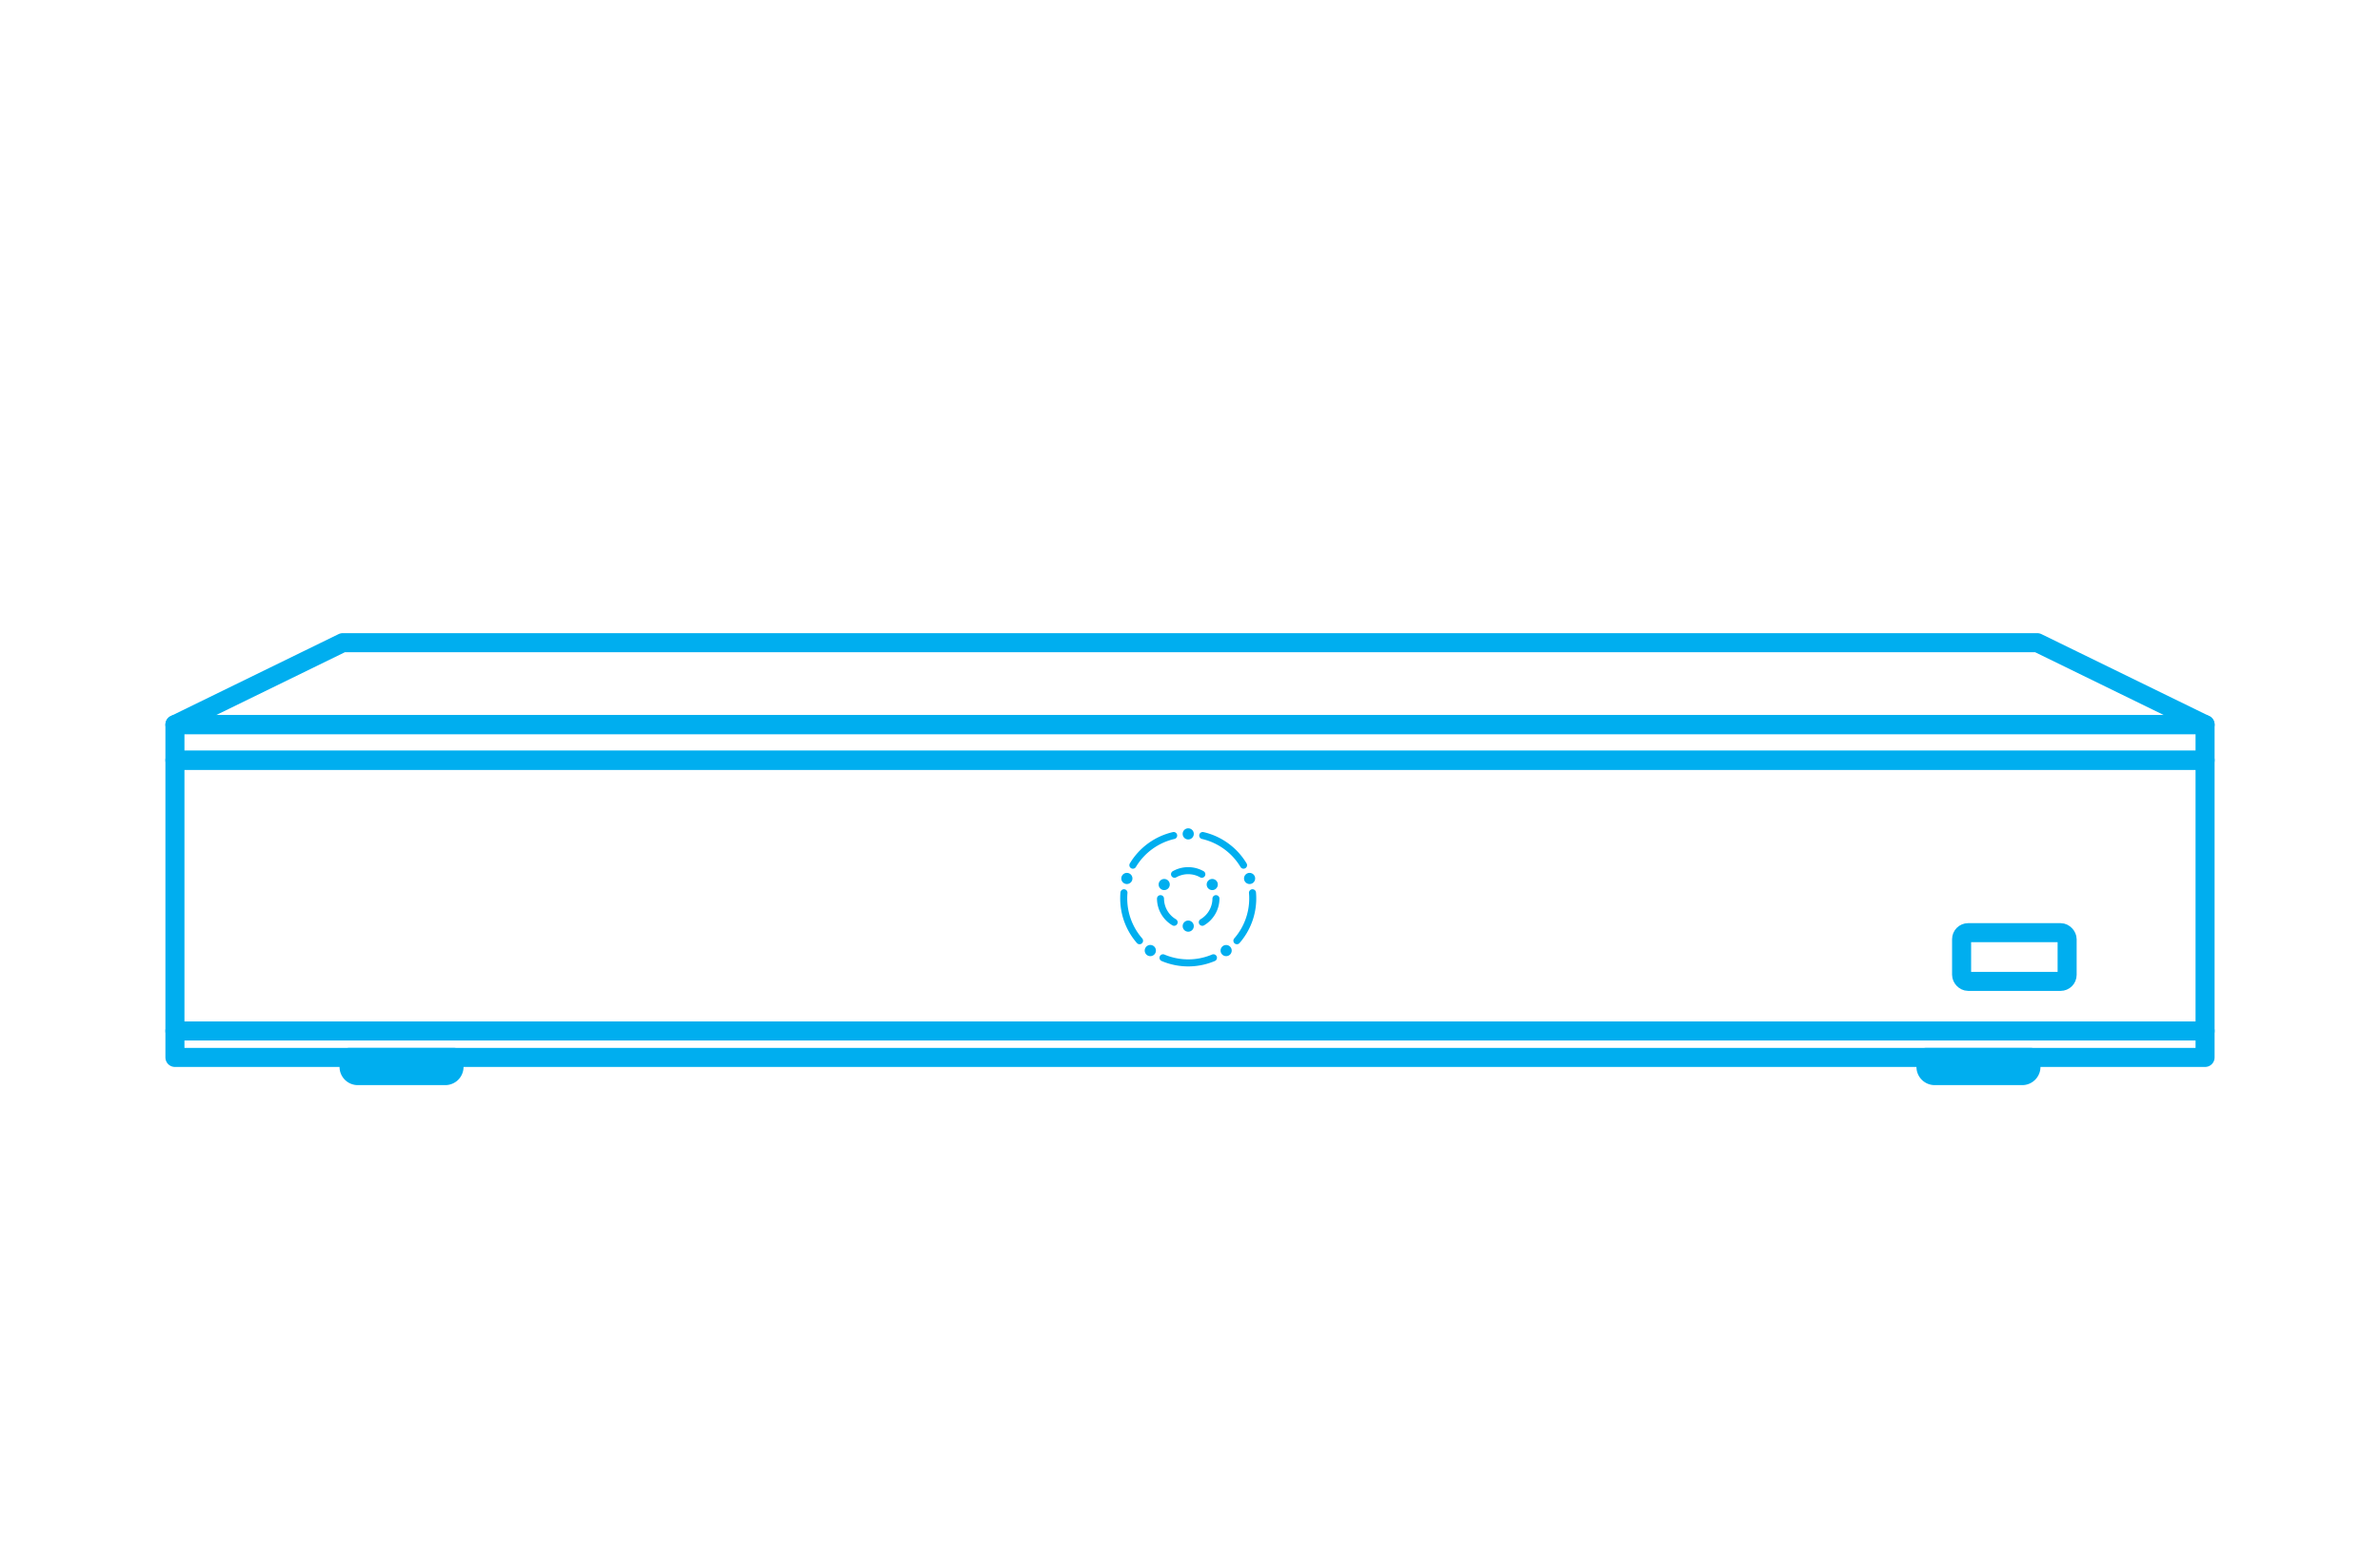 <svg xmlns="http://www.w3.org/2000/svg" viewBox="0 0 2000 1315"><defs><style>.cls-1,.cls-3{fill:none;stroke:#00aeef;}.cls-1{stroke-linejoin:round;stroke-width:16px;}.cls-2{fill:#00aeef;}.cls-3{stroke-linecap:round;stroke-linejoin:bevel;stroke-width:5.91px;}</style></defs><title>RecorderIcons</title><g id="Layer_10" data-name="Layer 10"><rect class="cls-1" x="147" y="866.39" width="1706" height="22.26"/><rect class="cls-1" x="147" y="638.9" width="1706" height="227.48"/><rect class="cls-1" x="147" y="608.95" width="1706" height="29.95"/><polygon class="cls-1" points="1853 608.95 147 608.95 288.04 540.08 1711.96 540.08 1853 608.95"/><path class="cls-1" d="M1618.47,888.65h88.21a0,0,0,0,1,0,0v7.94a7.33,7.33,0,0,1-7.33,7.33H1625.8a7.33,7.33,0,0,1-7.33-7.33v-7.94a0,0,0,0,1,0,0Z"/><path class="cls-1" d="M300.66,888.65H374.2a7.33,7.33,0,0,1,7.33,7.33v7.94a0,0,0,0,1,0,0H293.33a0,0,0,0,1,0,0V896A7.33,7.33,0,0,1,300.66,888.65Z" transform="translate(674.86 1792.57) rotate(-180)"/><rect class="cls-1" x="1648.4" y="783.8" width="88.68" height="40.93" rx="5.49"/><circle class="cls-2" cx="998.51" cy="700.78" r="4.69"/><circle class="cls-2" cx="998.51" cy="778.3" r="4.69"/><circle class="cls-2" cx="1018.69" cy="743.34" r="4.69"/><circle class="cls-2" cx="978.33" cy="743.34" r="4.69"/><circle class="cls-2" cx="946.95" cy="738.24" r="4.69"/><path class="cls-2" d="M970.44,801.62a4.7,4.7,0,1,1-1-6.57A4.7,4.7,0,0,1,970.44,801.62Z"/><circle class="cls-2" cx="1030.37" cy="798.85" r="4.69"/><circle class="cls-2" cx="1050.07" cy="738.24" r="4.69"/><path class="cls-3" d="M944.5,750.26c-.14,1.56-.2,3.14-.2,4.73a54.06,54.06,0,0,0,13.31,35.58"/><path class="cls-3" d="M952,727.08a54.23,54.23,0,0,1,34.27-24.92"/><path class="cls-3" d="M1052.51,750.26c.15,1.56.21,3.14.21,4.73a54.06,54.06,0,0,1-13.31,35.58"/><path class="cls-3" d="M1010.71,702.16A54.26,54.26,0,0,1,1045,727.08"/><path class="cls-3" d="M977.32,804.9a54.36,54.36,0,0,0,42.38,0"/><path class="cls-3" d="M975.21,755.21a23.3,23.3,0,0,0,11.45,19.86"/><path class="cls-3" d="M1010.36,775.07a23.33,23.33,0,0,0,11.45-19.86"/><path class="cls-3" d="M987,734.7a23.36,23.36,0,0,1,22.94,0"/></g></svg>